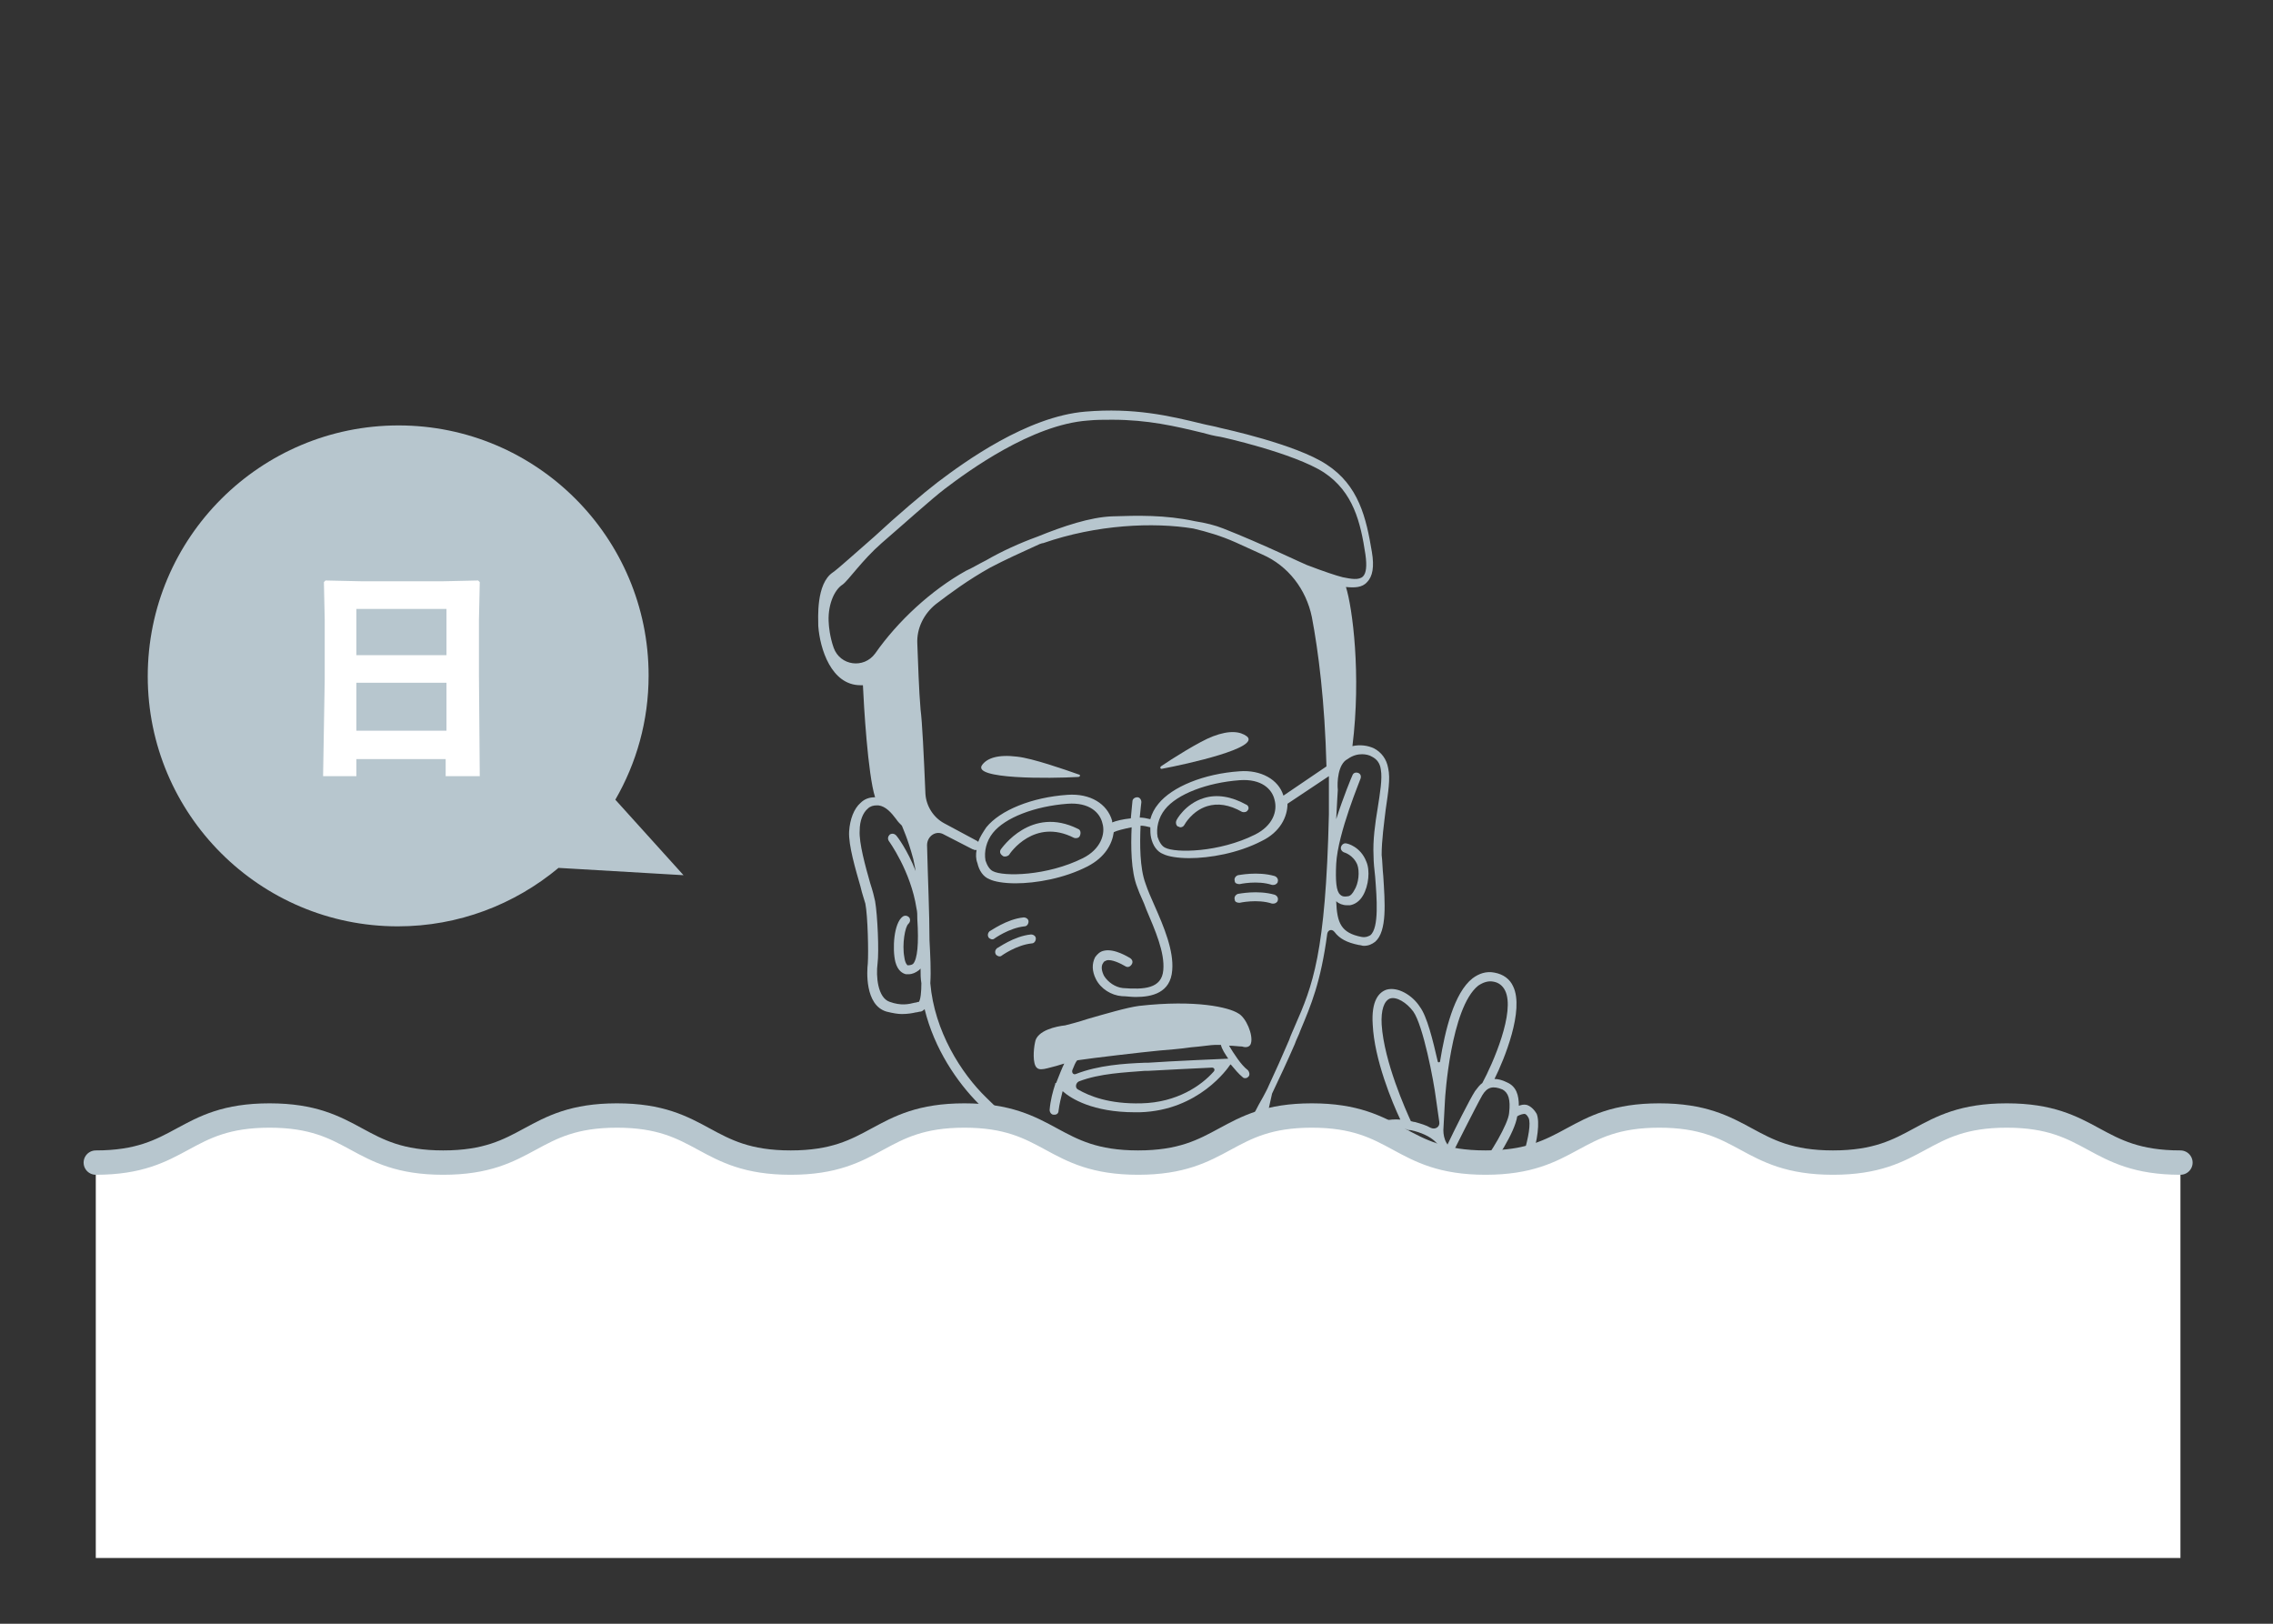 <?xml version="1.0" encoding="utf-8"?>
<!-- Generator: Adobe Illustrator 25.0.1, SVG Export Plug-In . SVG Version: 6.00 Build 0)  -->
<svg version="1.1" id="レイヤー_1" xmlns="http://www.w3.org/2000/svg" xmlns:xlink="http://www.w3.org/1999/xlink" x="0px"
	 y="0px" viewBox="0 0 280 200" style="enable-background:new 0 0 280 200;" xml:space="preserve">
<rect x="0" y="0" width="280" height="200" fill="#333333" stroke="none"/>
<style type="text/css">
	.st0{fill:#B7C6CE;}
	.st1{fill:#FFFFFF;}
	.st2{fill:none;stroke:#B7C6CE;stroke-width:3;stroke-linecap:round;stroke-miterlimit:10;}
</style>
<g>
	<path class="st0" d="M84.2,107.8l-8.4-9.3c2.6-4.5,4.1-9.7,4.1-15.3c0-17-13.8-30.8-30.8-30.8S18.2,66.2,18.2,83.3
		c0,17,13.8,30.8,30.8,30.8c7.5,0,14.4-2.7,19.8-7.2L84.2,107.8z"/>
	<path class="st1" d="M43.9,93.5v2.1h-4.1L40,83.7v-7.4l-0.1-4.6l0.2-0.2l4.6,0.1h9.7l4.5-0.1l0.2,0.2l-0.1,4.6v7l0.1,12.3h-4.2
		v-2.1H43.9z M55.1,75H43.9v5.7h11.1V75z M55.1,84.1H43.9V90h11.1V84.1z"/>
	<path class="st0" d="M153.6,90.7c-0.8-0.6-2.1-0.8-4.2,0c-1.6,0.6-5.1,2.8-6.4,3.7c-0.1,0.1-0.1,0.3,0.1,0.3
		C146.3,94.1,155.3,92.1,153.6,90.7"/>
	<path class="st0" d="M132.9,95.4c-1.7-0.6-5.7-2-7.6-2.2c-2.4-0.3-3.7,0.2-4.3,1c-1.4,1.8,8.4,1.7,11.8,1.5
		C133.1,95.7,133.1,95.4,132.9,95.4"/>
	<path class="st0" d="M152.7,108.9c0,0,2.2-0.5,4,0.1c0.1,0,0.1,0,0.2,0c0.2,0,0.5-0.2,0.5-0.4c0.1-0.3-0.1-0.6-0.4-0.7
		c-2.1-0.6-4.4-0.1-4.5-0.1c-0.3,0.1-0.5,0.4-0.4,0.7C152.1,108.8,152.4,108.9,152.7,108.9"/>
	<path class="st0" d="M152.7,111.2c0,0,2.2-0.5,4,0.1c0.1,0,0.1,0,0.2,0c0.2,0,0.5-0.2,0.5-0.4c0.1-0.3-0.1-0.6-0.4-0.7
		c-2.1-0.6-4.4-0.1-4.5-0.1c-0.3,0.1-0.5,0.4-0.4,0.7C152.1,111.1,152.4,111.2,152.7,111.2"/>
	<path class="st0" d="M126.7,113.5c0-0.3-0.3-0.5-0.6-0.5c-2.1,0.2-4.1,1.7-4.2,1.7c-0.2,0.2-0.3,0.5-0.1,0.8
		c0.1,0.1,0.3,0.2,0.4,0.2c0.1,0,0.2,0,0.3-0.1c0,0,1.8-1.3,3.7-1.5C126.5,114.1,126.7,113.8,126.7,113.5"/>
	<path class="st0" d="M127.6,115.6c0-0.3-0.3-0.5-0.6-0.5c-2.1,0.2-4.1,1.7-4.2,1.7c-0.2,0.2-0.3,0.5-0.1,0.8
		c0.1,0.1,0.3,0.2,0.4,0.2c0.1,0,0.2,0,0.3-0.1c0,0,1.8-1.3,3.7-1.5C127.4,116.2,127.6,115.9,127.6,115.6"/>
	<path class="st0" d="M154.1,128.5c0.3-1-0.6-3.2-1.6-3.7c-1.1-0.7-5.1-1.7-12.2-0.9c-1.5,0.2-4.2,1-6.3,1.6
		c-1.2,0.4-2.4,0.7-2.8,0.8c-1,0.1-3.5,0.6-3.7,2.1c-0.2,0.9-0.3,2.6,0.2,3.1c0.2,0.2,0.4,0.2,0.6,0.2c0.4,0,1-0.2,1.8-0.4
		c0.3-0.1,0.7-0.2,1-0.3c-0.3,0.6-0.6,1.4-1,2.4l-0.1,0l0,0.1c-0.3,0.9-0.6,2-0.7,3.2c0,0.3,0.2,0.6,0.5,0.6c0,0,0,0,0.1,0
		c0.3,0,0.5-0.2,0.5-0.5c0.1-0.8,0.3-1.6,0.5-2.4c1,0.9,3.7,2.6,8.9,2.6c0.2,0,0.4,0,0.6,0c7.3-0.2,10.9-5.5,11.1-5.8l0.1-0.1
		c0.5,0.6,1,1.2,1.5,1.6c0.1,0.1,0.2,0.1,0.3,0.1c0.2,0,0.3-0.1,0.4-0.2c0.2-0.2,0.1-0.6-0.1-0.8c-0.8-0.6-1.7-2-2.3-3
		c0.6,0,1.2,0.1,1.6,0.1C153.6,129.1,154,128.9,154.1,128.5 M140.6,135.9c-4,0.1-6.4-0.9-7.8-1.7c-0.4-0.2-0.3-0.8,0.1-1
		c2.6-1,5.7-1.1,8.1-1.3l0.4,0c1.9-0.1,5.6-0.3,7.9-0.4c0.3,0,0.4,0.3,0.2,0.5C148,133.7,145,135.8,140.6,135.9 M151.3,130.4
		L151.3,130.4c-0.1,0-7.1,0.3-9.9,0.5l-0.4,0c-2.5,0.1-5.7,0.3-8.5,1.4c-0.3,0.1-0.5-0.2-0.4-0.5c0.2-0.5,0.4-1,0.6-1.2
		c2-0.3,8-1,10.1-1.2c1.1-0.1,2.6-0.2,3.9-0.4c1.3-0.1,2.5-0.3,3-0.3c0.2,0,0.4,0,0.7,0C150.5,129.2,150.9,129.8,151.3,130.4"/>
	<path class="st0" d="M188.8,142.8c0-0.1,0-0.2-0.1-0.2c0.7-2.1,1-4.4,0.6-5.4c-0.4-0.7-0.9-1-1.2-1.1c-0.4-0.1-0.7,0-1,0.1
		c0-1.3-0.3-2.4-1.5-2.9c-0.6-0.3-1.1-0.4-1.5-0.4c1.2-2.4,3.7-8.5,2.3-11.4c-0.4-0.9-1.2-1.5-2.3-1.7c-1-0.2-1.9,0.1-2.7,0.7
		c-2.3,1.8-3.4,6.5-4,10.2c0,0.2-0.3,0.2-0.3,0c-0.6-2.6-1.3-5.5-2.2-6.7c-0.9-1.4-2.7-2.5-4.1-2.1c-0.9,0.3-1.9,1.3-1.7,4.3
		c0.2,4.3,2.4,9.6,3.4,11.7c-1.4-0.1-2.6,0.2-3.5,0.8c-1.2,0.8-1.9,2-2.3,3.7c-0.4,2.1-0.6,4-0.7,5.5c-1.6-0.2-6,0.1-7.6,0.2
		c-0.7,0.1-1.1,0-1.4-0.2c-0.3-0.3-0.5-0.9-0.5-1.9c0-1.4-0.1-7.1-0.2-9.5c0.1-0.5,0.3-1.3,0.4-1.8c0.9-1.9,1.8-3.8,2.8-6.1
		c0.2-0.6,0.5-1.1,0.7-1.7c1.3-3.1,2.5-5.9,3.3-11.9c0.1-0.5,0.6-0.6,0.9-0.2c0.6,0.8,1.5,1.3,3,1.6c0.2,0,0.4,0.1,0.6,0.1
		c0.6,0,1-0.2,1.4-0.5c1.5-1.3,1.2-4.9,1-8.1c-0.1-0.9-0.1-1.8-0.2-2.6c0-1.8,0.3-3.9,0.5-5.6c0.3-2.1,0.6-3.8,0.3-5.1
		c-0.2-1.1-0.8-1.9-1.7-2.4c-0.8-0.4-1.8-0.5-2.7-0.3c1.1-8.8,0-17.1-0.8-19.6c1,0.1,2,0.1,2.6-0.6c0.7-0.7,0.9-1.9,0.6-3.7
		c-0.7-4.2-1.6-8.2-5.6-10.8c-3.8-2.5-12.7-4.4-13.1-4.5c-0.7-0.2-1.4-0.3-2.2-0.5c-4.1-1-8.4-2-14.4-1.5
		c-7.2,0.6-14.9,6.2-18.2,8.7c-1.7,1.3-5,4.1-7.8,6.7c-2.3,2-4.5,4-5.1,4.4c-2.1,1.4-1.8,5.7-1.8,6.6c0.2,2.8,1.6,7.3,5.2,7.3
		c0.1,0,0.2,0,0.3,0c0.1,2.3,0.6,11,1.5,13.8c-0.7,0-1.3,0.2-1.8,0.7c-0.8,0.7-1.3,2-1.4,3.5c-0.1,1.7,0.8,4.7,1.4,6.8
		c0.2,0.9,0.5,1.7,0.6,2.1c0.3,1.5,0.4,6,0.3,7.4c-0.1,0.8-0.4,5.1,2.3,5.9c0.8,0.2,1.4,0.3,1.9,0.3c0.7,0,1.3-0.1,1.7-0.2
		c0.2,0,0.4-0.1,0.6-0.1c0.1,0,0.3-0.1,0.5-0.3c1.2,4.9,4,9,6.7,11.7c1.3,1.3,3.2,3,5.3,4.9c0.5,0.4,0.8,1.1,0.8,1.8
		c0,3.1,0,7.7-0.1,8.7c-0.2,1.1-0.2,1.1-1.8,1.1c-0.3,0-0.7,0-1.1-0.1c-2.8-0.2-9.1-0.7-11.5,1c-2.9,2.1-2.6,7-2.4,9.6
		c0.2,2.8,2.9,21,3,21.8c0,0.3,0.3,0.5,0.5,0.5c0,0,0.1,0,0.1,0c0.3,0,0.5-0.3,0.5-0.6c0-0.2-2.7-19-3-21.8c-0.2-2.9,0.7-6.8,3-8.5
		c2-1.5,7.2-1.2,9.7-1c0.5,0,0.9,0.1,1.2,0.1c2,0.1,2.7-0.1,3-2c0.2-1,0.2-5,0.1-7.6c0-0.5,0.6-0.8,1-0.5c4.6,3.8,9.7,7.5,12.8,7.8
		c0.7,0.1,1.4,0.1,2,0.1c5,0,7.9-2.3,9.4-7.5c0.7-2.2,1.4-4.1,2.1-5.8c0,2.7,0.1,7,0.1,8.1c0,1,0.2,2.1,0.9,2.7
		c0.4,0.4,1,0.5,1.7,0.5c0.2,0,0.4,0,0.6,0c1.6-0.2,4.2-0.3,6-0.3c0.8,0,1.5,0.6,1.6,1.4c0,0.2,0.1,0.4,0.1,0.6c0.6,3,2,5.1,3.8,6.4
		c0.8,0.5,0.9,1.6,0.4,2.3c-1.6,2.1-3.6,5.5-4.1,9.8c-0.4,3.4,0.7,6.3,3,8.1c0.3,0.2,0.5,0.4,0.8,0.5c0.8,0.5,1.3,1.4,1.2,2.4
		l-0.4,4.7c0,0.3,0.2,0.6,0.5,0.6c0,0,0,0,0,0c0.3,0,0.5-0.2,0.5-0.5l0.5-5.3c0.1-0.6,0.6-1.1,1.2-1.1h0c1.2,0,2.5-0.3,3.8-0.8
		c2.6-1.2,4.3-5.2,5.2-12.2c0.6-4.4,0.6-8.6,0.6-9.7c1.2-0.7,2.2-1.5,2.8-2.4c2.1-3.3,3.3-6.4,3.1-8.7L188.8,142.8z M154.6,102.8
		c-4.4,2.2-9.8,2.3-11.1,1.6c-0.4-0.2-0.7-0.7-0.9-1.3c-0.2-1.1,0.1-2.4,0.9-3.4c1.5-1.9,5.2-3.3,9.2-3.6c2.7-0.2,4,1.1,4.3,2.4
		C157.4,99.9,156.8,101.7,154.6,102.8 M158.1,98c-0.6-2-2.8-3.2-5.4-3c-4.4,0.3-8.3,1.9-10,4c-0.5,0.6-0.8,1.2-1,1.9
		c-0.4-0.1-0.9-0.2-1.3-0.2c0.1-1.1,0.2-1.9,0.2-1.9c0-0.3-0.2-0.6-0.5-0.6c-0.3,0-0.6,0.2-0.6,0.5c0,0.1-0.1,0.9-0.2,2.1
		c-1,0.1-1.8,0.3-2.3,0.5c0-0.1,0-0.2,0-0.2c-0.6-2.1-2.7-3.4-5.5-3.2c-4.4,0.3-8.3,1.9-10,4c-0.4,0.6-0.8,1.2-1,1.8
		c0,0-0.1-0.1-0.1-0.1l-4.1-2.2c-1.3-0.7-2.2-2.1-2.3-3.6c-0.2-4.8-0.4-8.9-0.6-10.4c-0.2-2.3-0.3-5.6-0.4-8.1
		c-0.1-1.9,0.8-3.7,2.3-4.9c1.7-1.3,4-3,6.7-4.5c1.7-0.9,3.9-1.9,6.1-2.9c0.1,0,0.2-0.1,0.4-0.1c6.6-2.3,13.6-2.6,18.5-1.8
		c1.7,0.4,3.4,0.9,5.2,1.7c1.1,0.5,2.2,1,3.3,1.5c3.2,1.4,5.4,4.3,6.1,7.7c0.8,4.2,1.6,10.4,1.8,18.4L158.1,98z M133.4,105.7
		c-4.4,2.2-9.8,2.3-11.1,1.6c-0.4-0.2-0.7-0.7-0.9-1.3c-0.2-1.1,0.1-2.4,0.9-3.4c1.5-1.9,5.2-3.3,9.2-3.6c2.7-0.2,4,1.1,4.3,2.4
		C136.2,102.7,135.6,104.6,133.4,105.7 M167.8,92.9c0.4,0,0.9,0.1,1.2,0.3c0.6,0.3,1,0.8,1.1,1.6c0.2,1.1-0.1,2.9-0.4,4.8
		c-0.3,1.8-0.6,3.9-0.5,5.8c0,0.8,0.1,1.7,0.2,2.6c0.2,2.6,0.5,6.3-0.6,7.2c-0.2,0.1-0.5,0.3-1.1,0.2c-2.5-0.5-3-1.7-3.1-4.4
		c0.3,0.3,0.8,0.5,1.3,0.5c0.1,0,0.2,0,0.4,0c0.6-0.1,1.2-0.5,1.6-1.2c0.7-1.2,0.9-3.1,0.4-4.2c-0.7-1.8-2.3-2.2-2.4-2.2
		c-0.3-0.1-0.6,0.1-0.7,0.4c-0.1,0.3,0.1,0.6,0.4,0.7c0,0,1.1,0.3,1.6,1.5c0.3,0.8,0.2,2.3-0.4,3.2c-0.1,0.2-0.4,0.7-0.8,0.7
		c-0.6,0.1-0.8-0.1-0.9-0.2c-0.5-0.4-0.6-1.7-0.5-3.8c0.2-3.8,3-10.4,3-10.5c0.1-0.3,0-0.6-0.3-0.7c-0.3-0.1-0.6,0-0.7,0.3
		c-0.1,0.2-1.1,2.6-2,5.4c0.1-2.1,0.2-3.6,0.2-3.6l0,0l0,0c-0.1-0.9,0-3.2,1.2-3.8C166.7,93,167.3,92.9,167.8,92.9 M107.8,80.5
		c-1.4,1.9-4.3,1.5-5.1-0.7c-0.5-1.4-0.6-2.8-0.6-2.9c-0.2-2.2,0.6-4.2,1.7-4.9c0.7-0.5,2.4-3,4.8-5.1c2.9-2.5,6.1-5.4,7.8-6.7
		c2.9-2.2,10.7-7.9,17.6-8.4c1-0.1,2-0.1,3-0.1c4.4,0,7.8,0.8,11.1,1.6c0.7,0.2,1.5,0.4,2.2,0.5l0,0c0.1,0,9.1,2,12.8,4.4
		c3.6,2.4,4.5,6.1,5.1,10.1c0.2,1.4,0.1,2.3-0.3,2.7c-0.5,0.5-1.5,0.3-2.5,0.1c-0.8-0.2-2.3-0.7-4.4-1.5c0,0,0,0,0,0
		c-0.1,0-5.7-2.7-10.3-4.5c-1-0.4-2.2-0.7-3.5-0.9c-3.7-0.8-7.1-0.7-10.2-0.6c-2.7,0.1-6,1.2-9.2,2.5c-2.2,0.8-4.4,1.8-6.3,2.9
		c-1,0.5-1.8,1-2.5,1.3C114.7,72.7,110.6,76.5,107.8,80.5 M113.2,123.4c-0.2,0-0.3,0.1-0.5,0.1c-0.8,0.2-1.7,0.4-3.1-0.1
		c-1.5-0.5-1.7-3.2-1.5-4.7c0.2-1.5,0-6-0.3-7.7c-0.1-0.5-0.3-1.3-0.6-2.2c-0.6-2.1-1.4-5-1.3-6.5c0-1.2,0.4-2.2,1-2.7
		c0.3-0.3,0.7-0.4,1.1-0.4c0.1,0,0.1,0,0.2,0c0.9,0.1,1.6,0.9,2.2,1.7c0.2,0.3,0.4,0.5,0.7,0.8c0.1,0.3,0.7,1.5,1.4,4.1
		c0.1,0.4,0.2,1,0.3,1.5c-1-2.6-2.3-4.3-2.4-4.4c-0.2-0.2-0.5-0.3-0.8-0.1c-0.2,0.2-0.3,0.5-0.1,0.8c0,0,2.7,3.7,3.4,8.3
		c0.1,0.4,0.1,0.8,0.1,1.3c0.2,3.1,0,4.9-0.5,5.5c-0.1,0.1-0.3,0.2-0.7,0.2c0,0-0.3-0.2-0.4-1c-0.3-1.6,0.1-3.8,0.5-4.1
		c0.2-0.2,0.3-0.5,0.1-0.8c-0.2-0.2-0.5-0.3-0.8-0.1c-1.1,0.8-1.3,4-0.9,5.6c0.3,1.1,0.9,1.4,1.3,1.5c0.1,0,0.2,0,0.3,0
		c0.5,0,0.9-0.2,1.3-0.5c0.1-0.1,0.1-0.1,0.2-0.2c0,0,0,0.1,0,0.1c0,0.6,0,1.1,0.1,1.7C113.5,122.2,113.4,123.1,113.2,123.4
		 M152.1,143.5c-1.6,5.3-4.5,7.2-10.3,6.6c-5.2-0.5-16.9-11.5-20.3-14.9c-3.1-3-6.4-8.2-6.9-14.1c0.1-1.5,0-3.4-0.1-5.3
		c0-3.3-0.2-7.5-0.3-11.7c0-1.1,1.1-1.9,2.1-1.3l3.5,1.8c0.1,0,0.2,0.1,0.3,0.1c0.1,0,0.1,0,0.2,0c-0.1,0.5-0.1,1.1,0.1,1.6
		c0.2,0.9,0.7,1.7,1.5,2c0.6,0.3,1.8,0.5,3.2,0.5c2.5,0,6-0.6,8.9-2.1c2.1-1.1,3-2.7,3.2-4.2c0.4-0.2,1.2-0.4,2.2-0.6
		c-0.1,2.3-0.1,5.4,0.7,7.4c0.3,0.9,0.8,1.8,1.1,2.7c1.1,2.6,2.3,5.3,2.1,7.5c-0.2,2.3-2.4,2.4-5,2.2c-0.9-0.1-1.8-0.7-2.3-1.5
		c-0.3-0.6-0.4-1.2-0.1-1.6c0.1-0.2,0.2-0.2,0.4-0.3c0.6-0.2,1.8,0.4,2.3,0.7c0.3,0.2,0.6,0.1,0.8-0.2c0.2-0.3,0.1-0.6-0.2-0.8
		c-0.2-0.1-1.9-1.2-3.2-0.9c-0.5,0.1-0.8,0.4-1.1,0.8c-0.4,0.8-0.4,1.7,0.1,2.7c0.6,1.2,1.9,2,3.2,2.1c0.5,0,1.1,0.1,1.7,0.1
		c2,0,4.3-0.5,4.5-3.3c0.2-2.4-1-5.3-2.2-8c-0.4-0.9-0.8-1.8-1.1-2.7c-0.7-1.9-0.7-4.8-0.6-7.1c0.4,0,0.8,0.1,1.2,0.2
		c0,0.4,0,0.9,0.1,1.3c0.2,0.9,0.7,1.7,1.5,2c0.6,0.3,1.8,0.5,3.2,0.5c2.5,0,6-0.6,8.9-2.1c2.3-1.1,3.2-3,3.2-4.6l5.1-3.4
		c0,1.5,0,3.1,0,4.7c-0.4,17.2-2,21.1-4.2,26.1c-0.2,0.5-0.5,1.1-0.7,1.7c-0.9,2.1-1.7,3.9-2.5,5.6c-0.2,0.5-0.5,1-0.7,1.4
		c0,0,0,0,0,0C154.1,137.7,153,140.2,152.1,143.5 M187.8,137.2c0.1,0,0.3,0.1,0.5,0.5c0.6,1.3-1.3,7.3-2.4,8.2
		c-0.2,0.2-0.5,0.4-0.7,0.5c-1.1,0.6-2.5-0.2-2.5-1.5c0,0,0,0,0,0c0.1-0.1,0.1-0.2,0.2-0.2c1.3-1.5,3.7-5.2,4-7.2
		C187.2,137.3,187.6,137.2,187.8,137.2 M185.9,137.1c-0.1,1.3-2.3,5.1-3.8,6.8c-0.1,0.1-0.2,0.2-0.3,0.3c-0.1,0-0.1,0.1-0.1,0.1
		c-1.1,1.1-2.1,1.6-2.7,1.2c-0.4-0.3-0.5-1.8-0.3-3c0.4-0.8,3.1-6.2,3.9-7.6c0.6-1,1.3-1.2,2.5-0.7
		C185.8,134.6,186.1,135.4,185.9,137.1 M182.1,121.4c0.6-0.4,1.2-0.6,1.8-0.5c0.7,0.1,1.2,0.5,1.5,1.1c1.3,2.6-1.5,9-2.8,11.4
		c-0.3,0.2-0.6,0.6-0.9,1c-0.7,1.1-2.5,4.7-3.4,6.6c0-0.1-0.1-0.2-0.1-0.2c-0.3-0.5-0.4-1.1-0.4-1.6l0.2-3.7
		C178,135.3,178.7,124.1,182.1,121.4 M170.2,126.2c-0.1-1.8,0.3-2.9,1-3.2c0.8-0.3,2.1,0.5,2.9,1.6c1.2,1.7,2.5,8.4,2.8,10.8
		l0.4,2.8c0.1,0.6-0.5,1-1.1,0.7c-0.5-0.3-1.2-0.5-1.9-0.7c-0.2,0-0.4-0.1-0.5-0.1C173.2,136.8,170.5,130.8,170.2,126.2 M176.9,177
		c-1.6,0.7-3.2,0.9-4.7,0.6c-0.1,0-0.2-0.1-0.2-0.1c0,0,0,0-0.1,0c-0.8-0.2-1.5-0.5-2.1-1c-2-1.5-2.9-4-2.6-7
		c0.6-4.8,3.4-8.7,4.9-10.3c0.4-0.4,1-0.7,1.5-0.6c0.3,0,0.5,0,0.8,0c2,0,4.1-0.4,6.1-1.2c0.7-0.3,1.5,0.3,1.5,1.1
		C181.9,164.7,180.8,175.3,176.9,177 M185,153.2c-1.8,2.7-8.3,4.9-12.3,4.2c-3.6-0.7-5-4.4-5.4-6.6c-0.2-1.1-0.2-4.1,0.6-8.2
		c0.3-1.4,0.8-2.4,1.8-3c1.1-0.7,2.4-0.7,3.6-0.5c0.1,0.1,0.2,0.1,0.4,0.1c0.2,0,0.4,0.1,0.5,0.1c2.6,0.7,3.8,2.1,3.5,4.1
		c0,0.2-0.2,0.4-0.4,0.6c-0.8,0.6-2.7,0.4-3.4,0.3c-0.2,0-0.6,0.1-0.7,0.4c-0.2,0.5,0.1,1,0.5,1.5c0.8,0.9,1.1,1.9,1,3.2
		c-0.1,0.7-1.9,1.1-3.2,1.1c-0.3,0-0.5,0.3-0.5,0.6s0.3,0.5,0.6,0.5c0.7,0,4.1-0.2,4.2-2.1c0.1-1.1-0.1-2-0.5-2.9
		c-0.2-0.5,0-1,0.5-1c0.7,0,1.4-0.2,2-0.5c0.1,0.6,0.3,1.2,0.7,1.5c0.3,0.2,0.7,0.3,1.1,0.3c0.3,0,0.6-0.1,1-0.2
		c0.6-0.2,1.3,0,1.6,0.5c0.2,0.3,0.4,0.6,0.8,0.6c0.3,0.1,0.6,0.1,0.9,0.1c1,0,2-0.4,2.9-1.1c0.4-0.3,0.8-1,1.2-1.9l0,0.4
		C188.1,147.2,187,150.2,185,153.2"/>
	<path class="st0" d="M153.5,99.1c-1.8-1-3.6-1.3-5.2-0.8c-2.3,0.7-3.4,2.7-3.4,2.8c-0.1,0.3,0,0.6,0.2,0.7c0.1,0,0.2,0.1,0.3,0.1
		c0.2,0,0.4-0.1,0.5-0.3c0,0,0.9-1.7,2.8-2.3c1.3-0.4,2.7-0.2,4.3,0.7c0.3,0.1,0.6,0,0.7-0.2C153.9,99.6,153.8,99.2,153.5,99.1"/>
	<path class="st0" d="M132.8,102.1c-5.8-2.9-9.4,2.4-9.5,2.5c-0.2,0.3-0.1,0.6,0.2,0.8c0.1,0.1,0.2,0.1,0.3,0.1
		c0.2,0,0.4-0.1,0.5-0.2c0.1-0.2,3.1-4.6,8-2.1c0.3,0.1,0.6,0,0.7-0.2C133.2,102.6,133.1,102.2,132.8,102.1"/>
	<path class="st1" d="M11.8,143.2c10.7,0,10.7-5.8,21.4-5.8c10.7,0,10.7,5.8,21.4,5.8c10.7,0,10.7-5.8,21.4-5.8
		c10.7,0,10.7,5.8,21.4,5.8c10.7,0,10.7-5.8,21.4-5.8c10.7,0,10.7,5.8,21.4,5.8c10.7,0,10.7-5.8,21.4-5.8c10.7,0,10.7,5.8,21.4,5.8
		s10.7-5.8,21.4-5.8c10.7,0,10.7,5.8,21.4,5.8c10.7,0,10.7-5.8,21.4-5.8c10.7,0,10.7,5.8,21.4,5.8v48.7H11.8V143.2z"/>
	<path class="st2" d="M11.8,143.2c10.7,0,10.7-5.8,21.4-5.8c10.7,0,10.7,5.8,21.4,5.8c10.7,0,10.7-5.8,21.4-5.8
		c10.7,0,10.7,5.8,21.4,5.8c10.7,0,10.7-5.8,21.4-5.8c10.7,0,10.7,5.8,21.4,5.8c10.7,0,10.7-5.8,21.4-5.8c10.7,0,10.7,5.8,21.4,5.8
		s10.7-5.8,21.4-5.8c10.7,0,10.7,5.8,21.4,5.8c10.7,0,10.7-5.8,21.4-5.8c10.7,0,10.7,5.8,21.4,5.8"/>
</g>
</svg>
